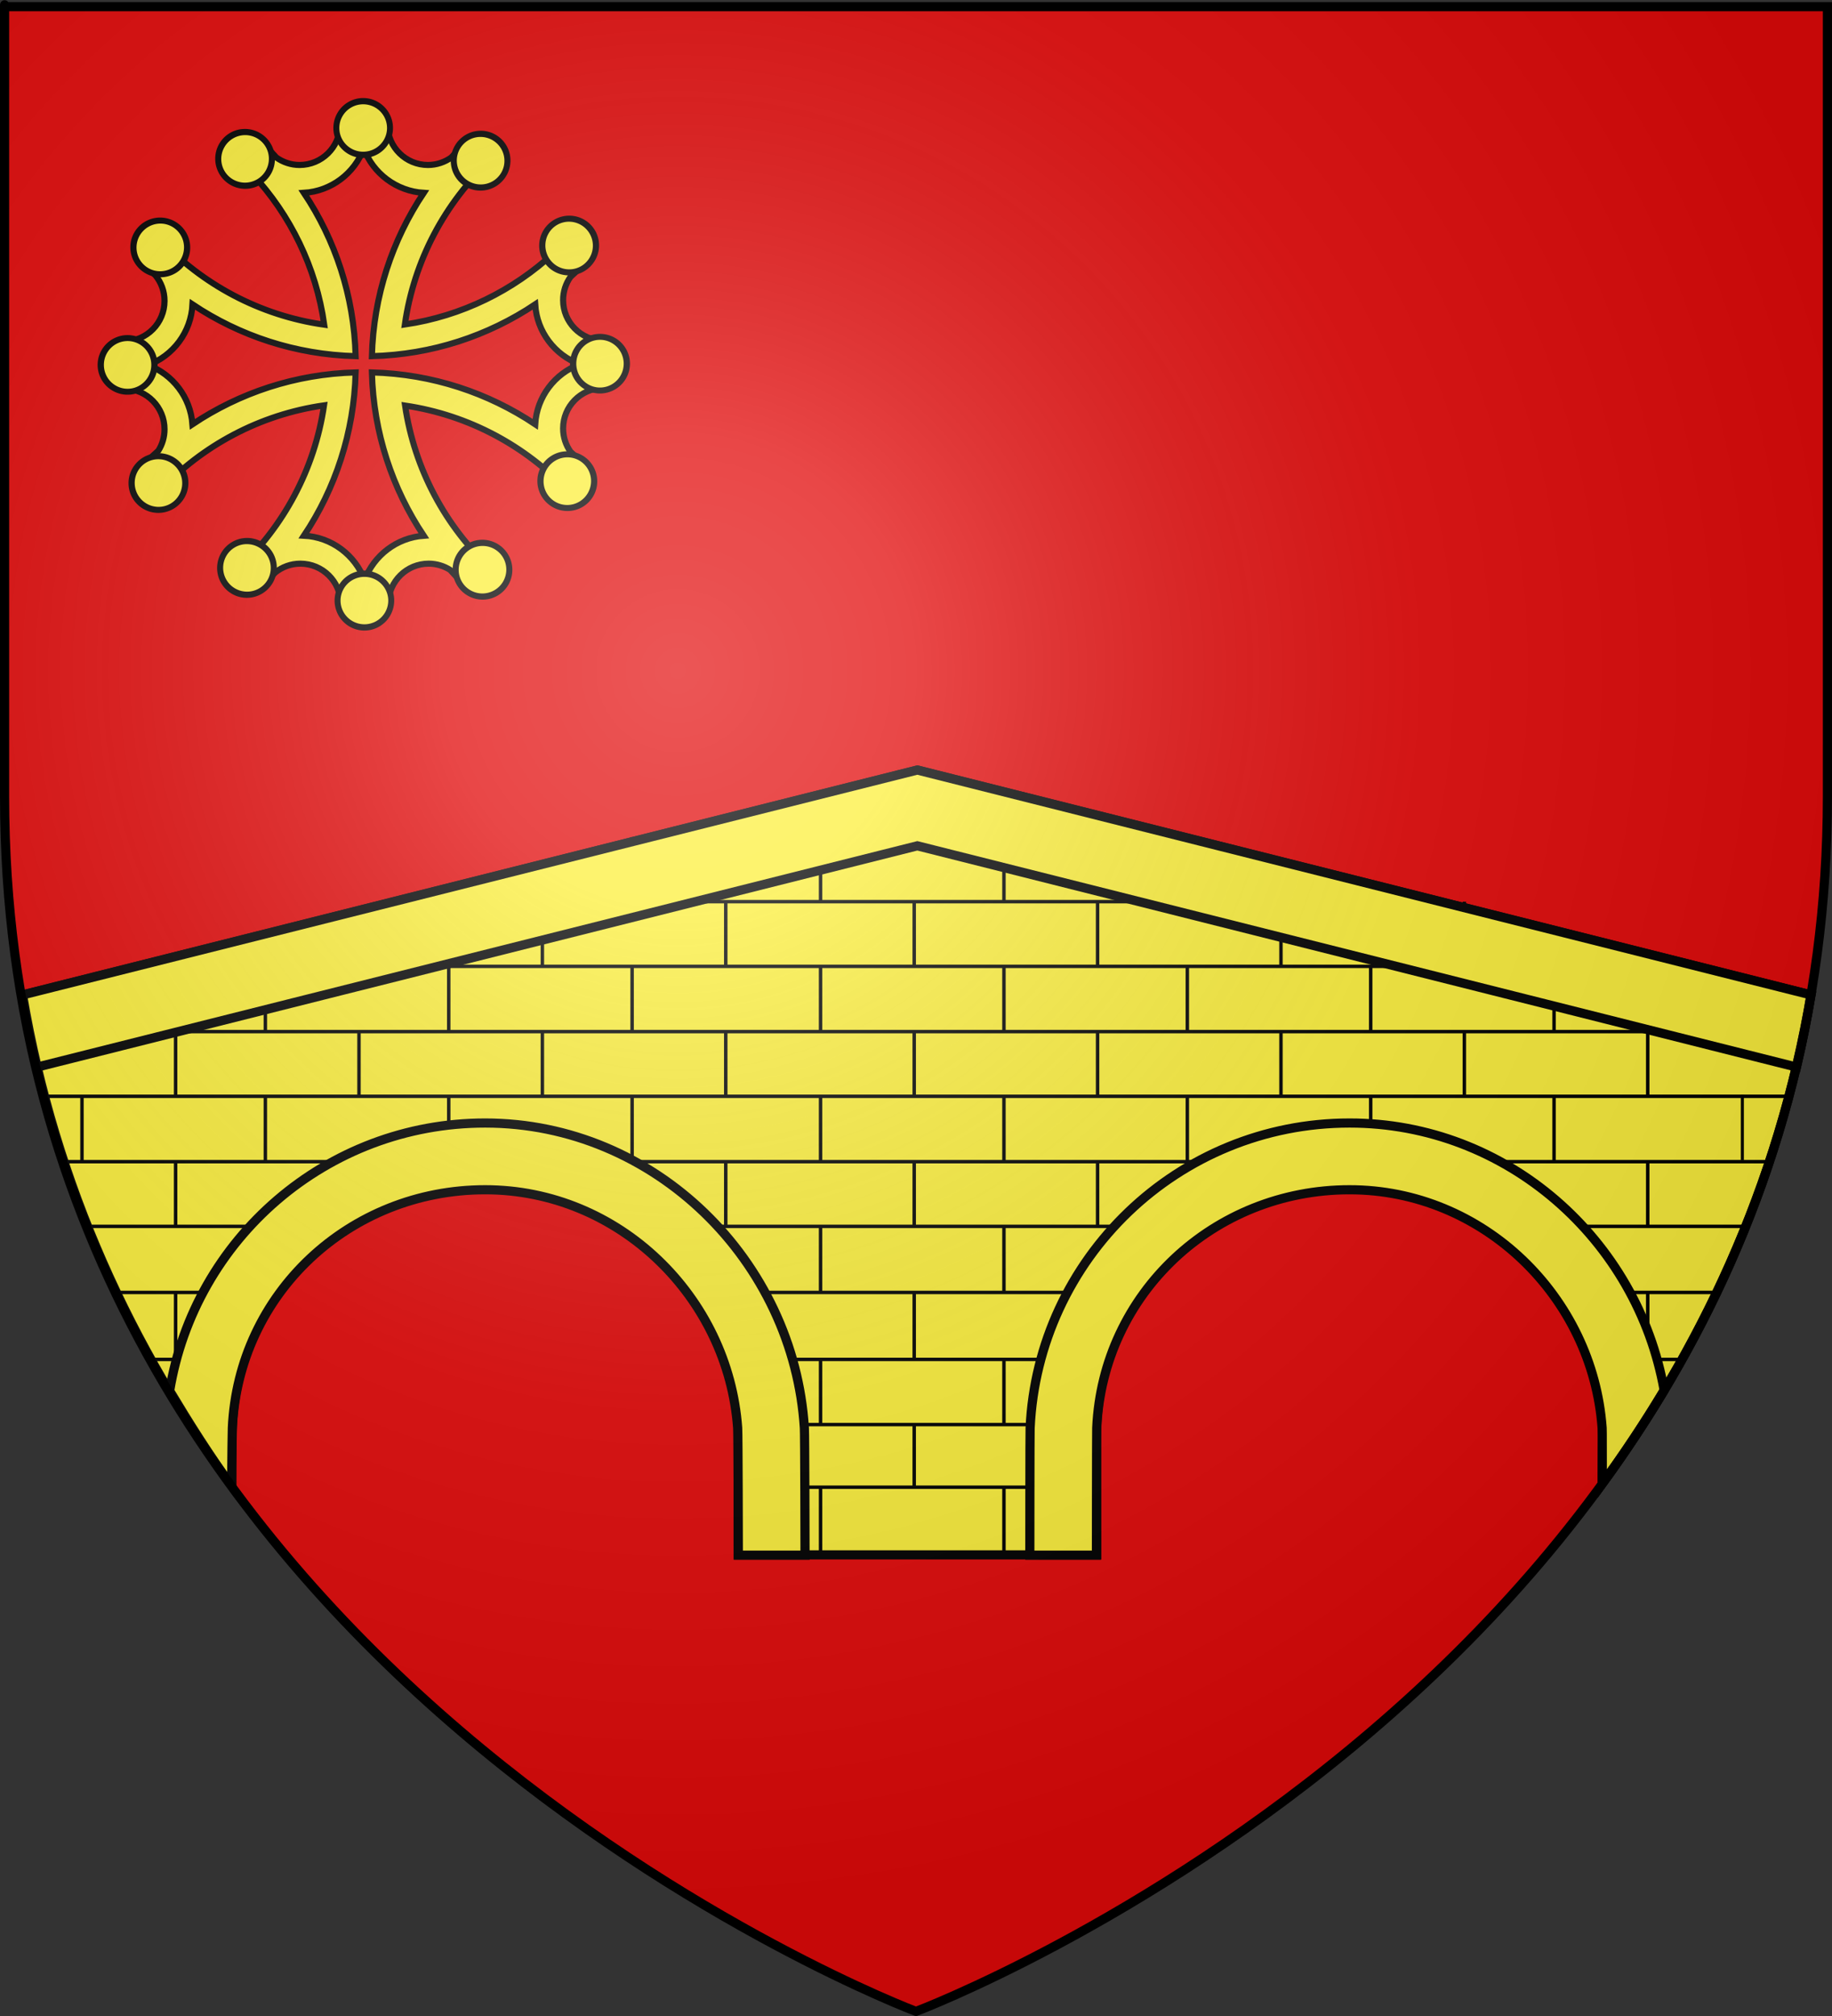 <?xml version="1.0" encoding="UTF-8" standalone="no"?>
<svg
   xmlns:dc="http://purl.org/dc/elements/1.1/"
   xmlns:cc="http://web.resource.org/cc/"
   xmlns:rdf="http://www.w3.org/1999/02/22-rdf-syntax-ns#"
   xmlns:svg="http://www.w3.org/2000/svg"
   xmlns="http://www.w3.org/2000/svg"
   xmlns:xlink="http://www.w3.org/1999/xlink"
   xmlns:sodipodi="http://sodipodi.sourceforge.net/DTD/sodipodi-0.dtd"
   xmlns:inkscape="http://www.inkscape.org/namespaces/inkscape"
   height="660"
   width="600"
   version="1.0"
   id="svg2"
   sodipodi:version="0.32"
   inkscape:version="0.45.1"
   sodipodi:docname="Blason ville fr Buoux (Vaucluse).svg"
   sodipodi:docbase="C:\Users\Jany\Documents\aaaOuiqui\Blasons\Blasons Vaucluse"
   inkscape:export-filename="/Users/olivier/Desktop/Blason Rouge/Blason_Vide_3D.png"
   inkscape:export-xdpi="144"
   inkscape:export-ydpi="144"
   inkscape:output_extension="org.inkscape.output.svg.inkscape">
  <rect width="100%" height="100%" fill="#333333" stroke="none"/>
  <sodipodi:namedview
     inkscape:window-height="814"
     inkscape:window-width="1152"
     inkscape:pageshadow="2"
     inkscape:pageopacity="0.0"
     guidetolerance="10.0"
     gridtolerance="10.0"
     objecttolerance="10.0"
     borderopacity="1.0"
     bordercolor="#666666"
     pagecolor="#ffffff"
     id="base"
     showgrid="false"
     height="660px"
     inkscape:zoom="0.22273864"
     inkscape:cx="143.28955"
     inkscape:cy="215.85729"
     inkscape:window-x="-8"
     inkscape:window-y="-8"
     inkscape:current-layer="layer4" />
  <desc
     id="desc4">Flag of Canton of Valais (Wallis)</desc>
  <defs
     id="defs6">
    <linearGradient
       id="linearGradient2893">
      <stop
         style="stop-color:white;stop-opacity:0.314;"
         offset="0"
         id="stop2895" />
      <stop
         id="stop2897"
         offset="0.19"
         style="stop-color:white;stop-opacity:0.251;" />
      <stop
         style="stop-color:#6b6b6b;stop-opacity:0.125;"
         offset="0.6"
         id="stop2901" />
      <stop
         style="stop-color:black;stop-opacity:0.125;"
         offset="1"
         id="stop2899" />
    </linearGradient>
    <radialGradient
       inkscape:collect="always"
       xlink:href="#linearGradient2893"
       id="radialGradient3163"
       gradientUnits="userSpaceOnUse"
       gradientTransform="matrix(1.353,0,0,1.349,-77.629,-85.747)"
       cx="221.445"
       cy="226.331"
       fx="221.445"
       fy="226.331"
       r="300" />
    <g
       id="s">
      <g
         id="c">
        <path
           transform="matrix(0.951,0.309,-0.309,0.951,0,-1)"
           d="M 0,0 L 0,1 L 0.5,1 L 0,0 z "
           id="t" />
        <use
           height="540"
           width="810"
           y="0"
           x="0"
           id="use2144"
           transform="scale(-1,1)"
           xlink:href="#t" />
      </g>
      <g
         id="a">
        <use
           height="540"
           width="810"
           y="0"
           x="0"
           id="use2147"
           transform="matrix(0.309,0.951,-0.951,0.309,0,0)"
           xlink:href="#c" />
        <use
           height="540"
           width="810"
           y="0"
           x="0"
           id="use2149"
           transform="matrix(-0.809,0.588,-0.588,-0.809,0,0)"
           xlink:href="#c" />
      </g>
      <use
         height="540"
         width="810"
         y="0"
         x="0"
         id="use2151"
         transform="scale(-1,1)"
         xlink:href="#a" />
    </g>
  </defs>
  <g
     inkscape:groupmode="layer"
     id="layer3"
     inkscape:label="Fond écu"
     style="display:inline">
    <path
       id="path2855"
       style="fill:#e20909;fill-opacity:1;fill-rule:evenodd;stroke:none;stroke-width:1px;stroke-linecap:butt;stroke-linejoin:miter;stroke-opacity:1"
       d="M 300.463,658.5 C 300.463,658.5 598.963,546.18 598.963,260.728 C 598.963,-24.723 598.963,2.176 598.963,2.176 L 1.963,2.176 L 1.963,260.728 C 1.963,546.18 300.463,658.5 300.463,658.5 z "
       sodipodi:nodetypes="cccccc" />
    <path
       style="fill:#fcef3c;fill-opacity:1;fill-rule:evenodd;stroke:#000000;stroke-width:3;stroke-linecap:butt;stroke-linejoin:miter;stroke-miterlimit:4;stroke-dasharray:none;stroke-opacity:1;display:inline"
       d="M 300.469,252.094 L 7.375,325.719 C 18.111,389.027 43.76,442.281 75.86,486.258 C 75.857,478.906 76,470.93 76,470.719 C 76,470.017 76.014,469.323 76.031,468.625 C 77.147,423.831 113.846,387.812 158.906,387.812 C 203.582,387.812 240.043,422.115 241.75,466.375 C 241.792,467.452 241.812,469.632 241.812,470.719 C 241.812,471.242 241.822,508.51 241.812,509.031 L 359.156,509.031 C 359.147,508.51 359.125,471.242 359.125,470.719 C 359.125,469.454 359.163,467.626 359.219,466.375 C 361.195,422.362 397.534,387.812 442.031,387.812 C 486.527,387.812 522.866,422.365 524.844,466.375 C 524.9,467.628 524.906,469.452 524.906,470.719 C 524.906,470.93 524.711,478.426 524.708,485.797 C 556.817,441.816 582.354,389.04 593.091,325.719 L 300.469,252.094 z "
       id="path7403"
       sodipodi:nodetypes="cccsssssccsssssccc" />
    <path
       sodipodi:nodetypes="cccccccccccccccccccccccccccccccccccccccccccccccccccccccccccccccccccccccccccccccccccccccccccccccccccccccccccccccccccccccccccccccccccccccccccccccccccccccccccccccccccccccccccccccc"
       d="M 484.127,401.492 L 571.825,401.492 M 508.73,423.123 L 562.698,423.123 M 520.238,445.047 L 551.587,445.047 M 525.397,466.378 L 538.889,466.378 M 241.667,466.378 L 358.333,466.378 M 225.397,423.123 L 374.603,423.123 M 201.19,401.492 L 398.016,401.492 M 237.698,445.047 L 363.889,445.047 M 212.698,274.043 L 384.921,274.043 M 129.762,295.185 L 470.238,295.185 M 41.27,316.366 L 556.746,316.366 M 9.127,337.729 L 590.359,337.729 M 14.286,358.909 L 585.201,358.909 M 19.841,380.312 L 579.365,380.312 M 28.571,401.492 L 113.889,401.492 M 37.302,423.123 L 91.667,423.123 M 49.603,445.047 L 79.762,445.047 M 62.302,466.378 L 75.397,466.378 M 242.46,486.886 L 359.127,486.886 M 86.905,401.492 L 86.905,423.123 M 86.905,358.909 L 86.905,380.312 M 86.905,316.366 L 86.905,337.729 M 146.964,358.909 L 146.964,380.312 M 146.964,316.366 L 146.964,337.729 M 146.964,290.556 L 146.964,295.185 M 207.022,358.909 L 207.022,380.312 M 207.022,316.366 L 207.022,337.729 M 207.022,274.043 L 207.022,295.185 M 26.847,358.909 L 26.847,380.312 M 26.847,321.524 L 26.847,337.729 M 117.573,380.312 L 117.573,399.508 M 117.573,337.729 L 117.573,358.909 M 117.573,297.963 L 117.573,316.366 M 177.632,380.312 L 177.632,391.746 M 177.632,337.729 L 177.632,358.909 M 177.632,295.185 L 177.632,316.366 M 237.69,380.312 L 237.69,401.492 M 237.69,423.123 L 237.69,444.76 M 237.69,337.729 L 237.69,358.909 M 237.69,295.185 L 237.69,316.366 M 237.69,267.54 L 237.69,274.043 M 57.515,380.312 L 57.515,401.492 M 57.515,423.123 L 57.515,444.76 M 57.515,337.729 L 57.515,358.909 M 57.515,313.175 L 57.515,316.366 M 388.862,401.492 L 388.862,407.619 M 388.862,358.909 L 388.862,380.312 M 388.862,316.366 L 388.862,337.729 M 388.862,274.043 L 388.862,295.185 M 448.92,358.909 L 448.92,380.312 M 448.92,316.366 L 448.92,337.729 M 448.92,288.968 L 448.92,295.185 M 508.978,401.492 L 508.978,423.123 M 508.978,358.909 L 508.978,380.312 M 508.978,316.366 L 508.978,337.729 M 328.803,401.492 L 328.803,423.123 M 328.803,444.565 L 328.803,466.202 M 328.803,486.886 L 328.803,508.461 M 328.803,358.909 L 328.803,380.312 M 328.803,316.366 L 328.803,337.729 M 328.803,274.043 L 328.803,295.185 M 268.745,401.492 L 268.745,423.123 M 268.745,444.565 L 268.745,466.202 M 268.745,486.886 L 268.745,508.461 M 268.745,358.909 L 268.745,380.312 M 268.745,316.366 L 268.745,337.729 M 268.745,274.043 L 268.745,295.185 M 419.53,380.312 L 419.53,391.349 M 419.53,337.729 L 419.53,358.909 M 419.53,295.185 L 419.53,316.366 M 479.588,380.312 L 479.588,397.698 M 479.588,337.729 L 479.588,358.909 M 479.588,295.185 L 479.588,316.366 M 539.647,380.312 L 539.647,401.492 M 539.647,423.123 L 539.647,444.76 M 539.647,337.729 L 539.647,358.909 M 539.647,311.587 L 539.647,316.366 M 359.471,380.312 L 359.471,401.492 M 359.471,423.123 L 359.471,444.76 M 359.471,337.729 L 359.471,358.909 M 359.471,295.185 L 359.471,316.366 M 359.471,265.952 L 359.471,274.043 M 299.413,380.312 L 299.413,401.492 M 299.413,423.123 L 299.413,444.76 M 299.413,466.39 L 299.413,486.886 M 299.413,337.729 L 299.413,358.909 M 299.413,295.185 L 299.413,316.366 M 299.413,252.413 L 299.413,274.043"
       style="fill:none;fill-opacity:0.75;fill-rule:evenodd;stroke:#000000;stroke-width:1.128px;stroke-linecap:butt;stroke-linejoin:miter;stroke-opacity:1"
       id="path2804" />
    <path
       style="fill:#fcef3c;fill-opacity:1;fill-rule:evenodd;stroke:#000000;stroke-width:3;stroke-linecap:butt;stroke-linejoin:miter;stroke-miterlimit:4;stroke-dasharray:none;stroke-opacity:1;display:inline"
       d="M 300.438,252.094 L 7.375,325.719 C 8.738,333.759 10.324,341.628 12.156,349.344 L 300.438,276.906 L 588.384,349.344 C 590.216,341.628 591.777,333.759 593.141,325.719 L 300.438,252.094 z M 158.906,367.656 C 106.901,367.656 63.718,405.635 55.562,455.344 C 62.015,466.107 68.712,476.699 75.891,486.531 C 75.905,477.519 76.068,468.067 76.094,467.5 C 78.083,423.499 114.417,389.5 158.906,389.5 C 202.634,389.5 238.491,424.559 241.594,467.5 C 241.738,469.498 241.812,507.09 241.812,509.125 L 263.656,509.125 C 263.656,506.883 263.577,469.707 263.438,467.5 C 259.992,412.791 214.48,367.656 158.906,367.656 z M 442,367.656 C 385.834,367.656 339.947,411.966 337.375,467.5 C 337.299,469.131 337.281,507.476 337.281,509.125 L 359.094,509.125 C 359.094,507.851 359.131,468.76 359.188,467.5 C 361.176,423.499 397.511,389.5 442,389.5 C 485.728,389.5 521.616,424.559 524.719,467.5 C 524.786,468.424 524.74,476.536 524.776,485.655 C 531.865,475.946 538.644,465.772 545.026,455.155 C 536.323,405.883 493.54,367.656 442,367.656 z "
       id="path5460"
       sodipodi:nodetypes="ccccccccccsssccsccsccsssccc" />
    <path
       style="fill:none;fill-rule:evenodd;stroke:#000000;stroke-width:1px;stroke-linecap:butt;stroke-linejoin:miter;stroke-opacity:1"
       d="M 570.635,379.841 L 570.635,358.413"
       id="path2297"
       sodipodi:nodetypes="cc" />
  </g>
  <g
     inkscape:groupmode="layer"
     id="layer4"
     inkscape:label="Meubles"
     sodipodi:insensitive="true"
     style="display:inline">
    <g
       style="stroke:#000000;stroke-width:5.748;stroke-miterlimit:4;stroke-dasharray:none;stroke-opacity:1;display:inline"
       transform="matrix(0.348,0,0,0.348,14.583,16.908)"
       id="g13310"
       inkscape:label="Meubles">
      <g
         id="g16252"
         transform="matrix(1.589,0,0,1.589,-3197.717,-727.381)"
         style="fill:#fcef3c;fill-opacity:1;stroke:#000000;stroke-width:3.618;stroke-miterlimit:4;stroke-dasharray:none;stroke-opacity:1;display:inline">
        <path
           id="path14367"
           d="M 2201.485,500.703 C 2196.74,500.703 2192.079,500.967 2187.453,501.422 C 2187.166,514.402 2176.533,524.86 2163.485,524.86 C 2158.375,524.86 2153.65,523.22 2149.766,520.485 C 2147.56,518.032 2145.287,515.632 2142.953,513.297 C 2137.471,515.78 2132.163,518.602 2127.078,521.735 C 2128.89,523.427 2130.659,525.154 2132.391,526.922 C 2133.326,528.04 2134.343,529.068 2135.391,530.078 C 2135.459,530.144 2135.51,530.232 2135.578,530.297 C 2157.958,554.453 2173.235,585.246 2178.078,619.422 C 2139.744,613.992 2105.64,595.432 2080.422,568.453 C 2077.291,573.535 2074.436,578.819 2071.953,584.297 C 2073.954,586.296 2075.991,588.265 2078.078,590.172 C 2081.454,594.303 2083.484,599.588 2083.485,605.328 C 2083.484,618.398 2072.994,629.013 2059.985,629.266 C 2059.559,633.739 2059.359,638.276 2059.36,642.86 C 2059.36,647.753 2059.595,652.593 2060.078,657.36 C 2073.043,657.663 2083.484,668.291 2083.485,681.328 C 2083.484,685.99 2082.141,690.34 2079.828,694.016 C 2077.134,696.415 2074.509,698.878 2071.953,701.422 C 2074.521,707.089 2077.474,712.556 2080.735,717.797 C 2105.898,691.025 2139.824,672.602 2177.953,667.172 C 2172.363,705.164 2153.876,738.957 2127.078,763.985 C 2132.171,767.122 2137.493,769.936 2142.985,772.422 C 2145.023,770.394 2147.015,768.329 2148.953,766.203 C 2153.066,762.886 2158.269,760.891 2163.953,760.891 C 2177.012,760.891 2187.621,771.365 2187.891,784.36 C 2192.374,784.787 2196.89,785.016 2201.485,785.016 C 2206.378,785.016 2211.218,784.749 2215.985,784.266 C 2215.985,784.266 2216.016,784.266 2216.016,784.266 C 2216.336,771.316 2226.927,760.891 2239.953,760.891 C 2244.633,760.891 2248.987,762.281 2252.672,764.61 C 2255.057,767.286 2257.516,769.891 2260.047,772.422 C 2265.723,769.851 2271.204,766.907 2276.453,763.641 C 2249.887,738.672 2231.54,705.063 2225.953,667.297 C 2263.709,672.887 2297.335,691.207 2322.297,717.766 C 2325.559,712.52 2328.479,707.032 2331.047,701.36 C 2328.724,699.034 2326.338,696.779 2323.891,694.578 C 2321.164,690.689 2319.547,685.96 2319.547,680.86 C 2319.547,667.822 2329.988,657.225 2342.953,656.922 C 2343.408,652.297 2343.641,647.604 2343.641,642.86 C 2343.641,638.126 2343.406,633.444 2342.953,628.828 C 2329.988,628.525 2319.547,617.897 2319.547,604.86 C 2319.547,599.735 2321.171,595 2323.922,591.11 C 2326.352,588.922 2328.738,586.671 2331.047,584.36 C 2328.561,578.868 2325.747,573.546 2322.61,568.453 C 2320.843,570.349 2319.028,572.207 2317.172,574.016 C 2316.074,574.954 2315.008,575.936 2314.016,576.985 C 2290.087,599.133 2259.617,614.321 2225.828,619.297 C 2231.261,581.168 2249.704,547.232 2276.485,522.078 C 2271.236,518.812 2265.753,515.869 2260.078,513.297 C 2257.769,515.614 2255.518,517.99 2253.328,520.422 C 2249.417,523.197 2244.635,524.859 2239.485,524.86 C 2226.436,524.859 2215.833,514.402 2215.547,501.422 C 2210.921,500.967 2206.229,500.703 2201.485,500.703 z M 2201.485,515.11 C 2206.97,529.763 2220.704,540.369 2237.016,541.36 C 2218.425,569.176 2207.221,602.326 2206.297,638.047 C 2242.017,637.129 2275.202,625.969 2303.016,607.391 C 2304.025,623.677 2314.663,637.369 2329.297,642.86 C 2314.649,648.343 2304.013,662.055 2303.016,678.36 C 2275.202,659.781 2242.017,648.59 2206.297,647.672 C 2207.22,683.384 2218.433,716.547 2237.016,744.36 C 2220.909,745.52 2207.398,756.129 2201.953,770.641 C 2196.423,755.867 2182.535,745.167 2166.047,744.328 C 2184.606,716.525 2195.749,683.372 2196.672,647.672 C 2160.959,648.596 2127.827,659.808 2100.016,678.391 C 2098.855,662.284 2088.246,648.773 2073.735,643.328 C 2088.515,637.796 2099.217,623.889 2100.047,607.391 C 2127.851,625.959 2160.974,637.124 2196.672,638.047 C 2195.748,602.324 2184.597,569.175 2166.016,541.36 C 2182.31,540.357 2195.992,529.749 2201.485,515.11 z "
           style="fill:#fcef3c;fill-opacity:1;fill-rule:evenodd;stroke:#000000;stroke-width:3.618;stroke-linecap:butt;stroke-linejoin:miter;stroke-miterlimit:4;stroke-dasharray:none;stroke-opacity:1" />
        <g
           id="g16238"
           style="fill:#fcef3c;fill-opacity:1;stroke:#000000;stroke-width:3.618;stroke-miterlimit:4;stroke-dasharray:none;stroke-opacity:1">
          <path
             sodipodi:type="arc"
             style="fill:#fcef3c;fill-opacity:1;fill-rule:evenodd;stroke:#000000;stroke-width:4.551;stroke-linecap:butt;stroke-linejoin:miter;stroke-miterlimit:4;stroke-dasharray:none;stroke-opacity:1"
             id="path14388"
             sodipodi:cx="1434.5"
             sodipodi:cy="387.86218"
             sodipodi:rx="20.5"
             sodipodi:ry="19.5"
             d="M 1455 387.862 A 20.5 19.5 0 1 1  1414,387.862 A 20.5 19.5 0 1 1  1455 387.862 z"
             transform="matrix(0.775,0,0,0.815,1089.4,186.861)" />
          <path
             sodipodi:type="arc"
             style="fill:#fcef3c;fill-opacity:1;fill-rule:evenodd;stroke:#000000;stroke-width:4.551;stroke-linecap:butt;stroke-linejoin:miter;stroke-miterlimit:4;stroke-dasharray:none;stroke-opacity:1"
             id="path14390"
             sodipodi:cx="1434.5"
             sodipodi:cy="387.86218"
             sodipodi:rx="20.5"
             sodipodi:ry="19.5"
             d="M 1455 387.862 A 20.5 19.5 0 1 1  1414,387.862 A 20.5 19.5 0 1 1  1455 387.862 z"
             transform="matrix(0.671,-0.388,0.408,0.706,1010.393,804.004)" />
          <path
             sodipodi:type="arc"
             style="fill:#fcef3c;fill-opacity:1;fill-rule:evenodd;stroke:#000000;stroke-width:4.551;stroke-linecap:butt;stroke-linejoin:miter;stroke-miterlimit:4;stroke-dasharray:none;stroke-opacity:1"
             id="path14392"
             sodipodi:cx="1434.5"
             sodipodi:cy="387.86218"
             sodipodi:rx="20.5"
             sodipodi:ry="19.5"
             d="M 1455 387.862 A 20.5 19.5 0 1 1  1414,387.862 A 20.5 19.5 0 1 1  1455 387.862 z"
             transform="matrix(-0.671,-0.388,0.408,-0.706,2936.607,1593.817)" />
          <path
             sodipodi:type="arc"
             style="fill:#fcef3c;fill-opacity:1;fill-rule:evenodd;stroke:#000000;stroke-width:4.551;stroke-linecap:butt;stroke-linejoin:miter;stroke-miterlimit:4;stroke-dasharray:none;stroke-opacity:1"
             id="path14394"
             sodipodi:cx="1434.5"
             sodipodi:cy="387.86218"
             sodipodi:rx="20.5"
             sodipodi:ry="19.5"
             d="M 1455 387.862 A 20.5 19.5 0 1 1  1414,387.862 A 20.5 19.5 0 1 1  1455 387.862 z"
             transform="matrix(-0.775,-4.402797e-7,4.628583e-7,-0.815,3313.6,1098.86)" />
          <path
             sodipodi:type="arc"
             style="fill:#fcef3c;fill-opacity:1;fill-rule:evenodd;stroke:#000000;stroke-width:4.551;stroke-linecap:butt;stroke-linejoin:miter;stroke-miterlimit:4;stroke-dasharray:none;stroke-opacity:1"
             id="path14396"
             sodipodi:cx="1434.5"
             sodipodi:cy="387.86218"
             sodipodi:rx="20.5"
             sodipodi:ry="19.5"
             d="M 1455 387.862 A 20.5 19.5 0 1 1  1414,387.862 A 20.5 19.5 0 1 1  1455 387.862 z"
             transform="matrix(-0.671,0.388,-0.408,-0.706,3392.606,481.716)" />
          <path
             transform="matrix(-0.388,0.671,-0.706,-0.408,3152.458,-92.249)"
             d="M 1455 387.862 A 20.5 19.5 0 1 1  1414,387.862 A 20.5 19.5 0 1 1  1455 387.862 z"
             sodipodi:ry="19.5"
             sodipodi:rx="20.5"
             sodipodi:cy="387.86218"
             sodipodi:cx="1434.5"
             id="path14398"
             style="fill:#fcef3c;fill-opacity:1;fill-rule:evenodd;stroke:#000000;stroke-width:4.551;stroke-linecap:butt;stroke-linejoin:miter;stroke-miterlimit:4;stroke-dasharray:none;stroke-opacity:1"
             sodipodi:type="arc" />
          <path
             transform="matrix(-4.402797e-7,0.775,-0.815,-4.628583e-7,2657.502,-469.242)"
             d="M 1455 387.862 A 20.5 19.5 0 1 1  1414,387.862 A 20.5 19.5 0 1 1  1455 387.862 z"
             sodipodi:ry="19.5"
             sodipodi:rx="20.5"
             sodipodi:cy="387.86218"
             sodipodi:cx="1434.5"
             id="path14400"
             style="fill:#fcef3c;fill-opacity:1;fill-rule:evenodd;stroke:#000000;stroke-width:4.551;stroke-linecap:butt;stroke-linejoin:miter;stroke-miterlimit:4;stroke-dasharray:none;stroke-opacity:1"
             sodipodi:type="arc" />
          <path
             transform="matrix(0.388,0.671,-0.706,0.408,2040.357,-548.249)"
             d="M 1455 387.862 A 20.5 19.5 0 1 1  1414,387.862 A 20.5 19.5 0 1 1  1455 387.862 z"
             sodipodi:ry="19.5"
             sodipodi:rx="20.5"
             sodipodi:cy="387.86218"
             sodipodi:cx="1434.5"
             id="path14402"
             style="fill:#fcef3c;fill-opacity:1;fill-rule:evenodd;stroke:#000000;stroke-width:4.551;stroke-linecap:butt;stroke-linejoin:miter;stroke-miterlimit:4;stroke-dasharray:none;stroke-opacity:1"
             sodipodi:type="arc" />
          <path
             sodipodi:type="arc"
             style="fill:#fcef3c;fill-opacity:1;fill-rule:evenodd;stroke:#000000;stroke-width:4.551;stroke-linecap:butt;stroke-linejoin:miter;stroke-miterlimit:4;stroke-dasharray:none;stroke-opacity:1"
             id="path14404"
             sodipodi:cx="1434.5"
             sodipodi:cy="387.86218"
             sodipodi:rx="20.5"
             sodipodi:ry="19.5"
             d="M 1455 387.862 A 20.5 19.5 0 1 1  1414,387.862 A 20.5 19.5 0 1 1  1455 387.862 z"
             transform="matrix(0.671,0.388,-0.408,0.706,1466.393,-308.099)" />
          <path
             transform="matrix(0.388,-0.671,0.706,0.408,1250.543,1377.968)"
             d="M 1455 387.862 A 20.5 19.5 0 1 1  1414,387.862 A 20.5 19.5 0 1 1  1455 387.862 z"
             sodipodi:ry="19.5"
             sodipodi:rx="20.5"
             sodipodi:cy="387.86218"
             sodipodi:cx="1434.5"
             id="path14406"
             style="fill:#fcef3c;fill-opacity:1;fill-rule:evenodd;stroke:#000000;stroke-width:4.551;stroke-linecap:butt;stroke-linejoin:miter;stroke-miterlimit:4;stroke-dasharray:none;stroke-opacity:1"
             sodipodi:type="arc" />
          <path
             transform="matrix(1.565175e-7,-0.775,0.815,1.645442e-7,1745.499,1754.96)"
             d="M 1455 387.862 A 20.5 19.5 0 1 1  1414,387.862 A 20.5 19.5 0 1 1  1455 387.862 z"
             sodipodi:ry="19.5"
             sodipodi:rx="20.5"
             sodipodi:cy="387.86218"
             sodipodi:cx="1434.5"
             id="path14408"
             style="fill:#fcef3c;fill-opacity:1;fill-rule:evenodd;stroke:#000000;stroke-width:4.551;stroke-linecap:butt;stroke-linejoin:miter;stroke-miterlimit:4;stroke-dasharray:none;stroke-opacity:1"
             sodipodi:type="arc" />
          <path
             transform="matrix(-0.388,-0.671,0.706,-0.408,2362.644,1833.966)"
             d="M 1455 387.862 A 20.5 19.5 0 1 1  1414,387.862 A 20.5 19.5 0 1 1  1455 387.862 z"
             sodipodi:ry="19.5"
             sodipodi:rx="20.5"
             sodipodi:cy="387.86218"
             sodipodi:cx="1434.5"
             id="path14410"
             style="fill:#fcef3c;fill-opacity:1;fill-rule:evenodd;stroke:#000000;stroke-width:4.551;stroke-linecap:butt;stroke-linejoin:miter;stroke-miterlimit:4;stroke-dasharray:none;stroke-opacity:1"
             sodipodi:type="arc" />
        </g>
      </g>
    </g>
  </g>
  <g
     inkscape:groupmode="layer"
     id="layer2"
     inkscape:label="Reflet final"
     sodipodi:insensitive="true">
    <path
       sodipodi:nodetypes="cccccc"
       d="M 300,658.5 C 300,658.5 598.5,546.18 598.5,260.728 C 598.5,-24.723 598.5,2.176 598.5,2.176 L 1.5,2.176 L 1.5,260.728 C 1.5,546.18 300,658.5 300,658.5 z "
       style="opacity:1;fill:url(#radialGradient3163);fill-opacity:1;fill-rule:evenodd;stroke:none;stroke-width:1px;stroke-linecap:butt;stroke-linejoin:miter;stroke-opacity:1"
       id="path2875"
       inkscape:export-xdpi="144"
       inkscape:export-ydpi="144" />
  </g>
  <g
     inkscape:groupmode="layer"
     id="layer1"
     inkscape:label="Contour final"
     sodipodi:insensitive="true">
    <path
       sodipodi:nodetypes="cccccc"
       d="M 300,658.5 C 300,658.5 1.5,546.18 1.5,260.728 C 1.5,-24.723 1.5,2.176 1.5,2.176 L 598.5,2.176 L 598.5,260.728 C 598.5,546.18 300,658.5 300,658.5 z "
       style="opacity:1;fill:none;fill-opacity:1;fill-rule:evenodd;stroke:#000000;stroke-width:3;stroke-linecap:butt;stroke-linejoin:miter;stroke-miterlimit:4;stroke-dasharray:none;stroke-opacity:1"
       id="path1411"
       inkscape:export-xdpi="144"
       inkscape:export-ydpi="144" />
  </g>
</svg>
